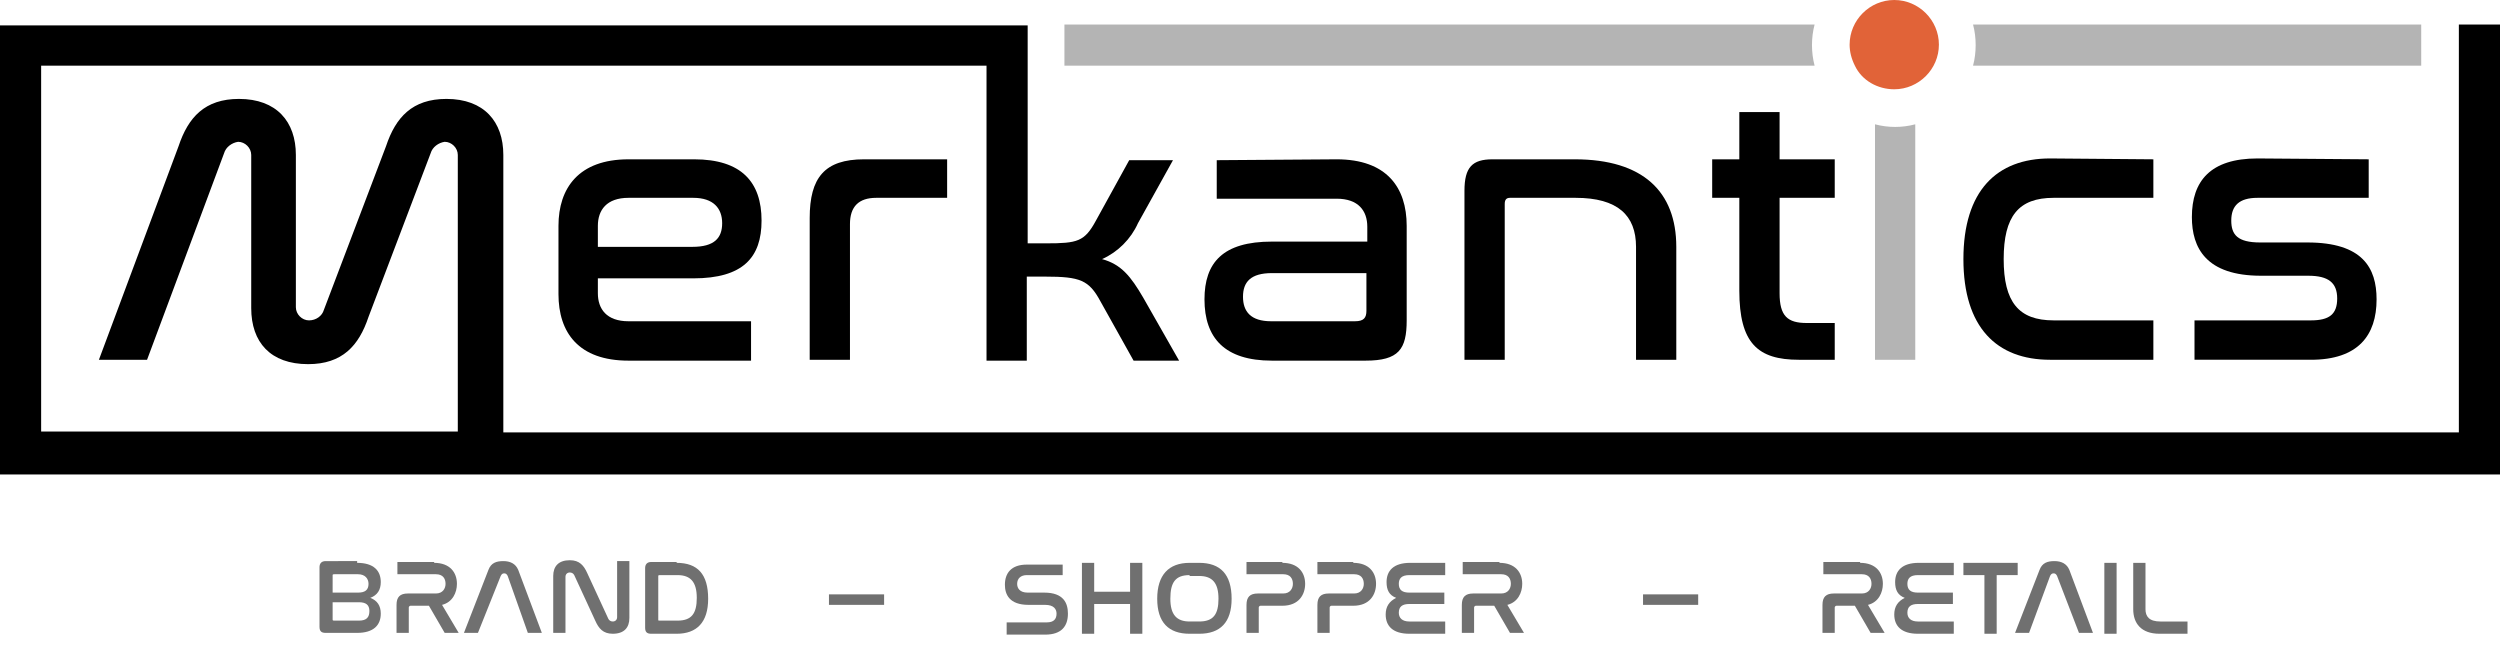 <?xml version="1.0" encoding="utf-8"?>
<svg xmlns="http://www.w3.org/2000/svg" xmlns:xlink="http://www.w3.org/1999/xlink" version="1.1" id="Component_6_2" x="0px" y="0px" viewBox="0 0 285.6 75.3" style="enable-background:new 0 0 285.6 75.3;">
<style type="text/css">
	.st0{fill:#B4B4B4;}
	.st1{fill:#E16338;}
	.st2{enable-background:new    ;}
	.st3{fill:#707070;}
</style>
<g id="Group_74" transform="translate(0 0)">
	<path id="Path_84" d="M79.3,18.2c5.4,0,7.7,2.6,7.7,7c0,4.2-2.1,6.6-7.8,6.6H68.3v1.7c0,1.8,1,3.2,3.5,3.2h14v4.5h-14&#xA;		c-5.7,0-8-3.2-8-7.6v-7.8c0-4.3,2.3-7.6,8-7.6L79.3,18.2z M68.3,28.2h10.8c2.5,0,3.4-1,3.4-2.7c0-1.7-1-2.9-3.3-2.9h-7.4&#xA;		c-2.5,0-3.5,1.4-3.5,3.2L68.3,28.2z"/>
	<path id="Path_85" d="M108.2,18.2v4.4h-8.1c-2,0-3,1-3,3v15.5h-4.6V24.9c0-4.6,1.7-6.7,6.2-6.7H108.2z"/>
	<path id="Path_86" d="M152.7,18.2c5.7,0,8,3.2,8,7.6v10.8c0,3.3-0.9,4.6-4.7,4.6h-10.7c-5.4,0-7.7-2.6-7.7-7c0-4.2,2.1-6.6,7.7-6.6&#xA;		h10.9v-1.7c0-1.8-1-3.2-3.5-3.2h-13.7v-4.4L152.7,18.2z M156.1,35.5v-4.3h-10.8c-2.4,0-3.3,1-3.3,2.7s0.9,2.8,3.2,2.8h9.6&#xA;		C155.8,36.7,156.1,36.3,156.1,35.5L156.1,35.5z"/>
	<path id="Path_87" d="M179.9,18.2c7.8,0,11.6,3.7,11.6,10v12.9h-4.6V28.2c0-3.6-2.1-5.6-6.9-5.6h-7.5c-0.4,0-0.6,0.2-0.6,0.7v17.8&#xA;		h-4.6V21.8c0-2.7,0.9-3.6,3.2-3.6L179.9,18.2z"/>
	<path id="Path_88" d="M198.7,18.2v-5.4h4.6v5.4h6.3v4.4h-6.3v10.9c0,2.6,0.9,3.4,3.1,3.4h3.2v4.2h-4.1c-4.7,0-6.8-1.9-6.8-7.9V22.6&#xA;		h-3.1v-4.4L198.7,18.2z"/>
	<path id="Path_89" d="M246,18.2v4.4h-11.4c-4,0-5.7,2.1-5.7,7s1.7,7,5.7,7H246v4.5h-11.8c-6.1,0-9.9-3.7-9.9-11.5&#xA;		s3.8-11.5,9.9-11.5L246,18.2z"/>
	<path id="Path_90" d="M270.6,18.2v4.4h-12.7c-2.1,0-3,0.9-3,2.6c0,1.6,0.7,2.5,3.3,2.5h5.4c6.3,0,7.9,2.9,7.9,6.5&#xA;		c0,4.1-2.1,6.9-7.5,6.9h-13.3v-4.5H264c2.1,0,3-0.7,3-2.5c0-1.8-1-2.6-3.3-2.6h-5.4c-6.3,0-7.9-3.2-7.9-6.7c0-4.1,2.1-6.7,7.5-6.7&#xA;		L270.6,18.2z"/>
	<g id="Group_49" transform="translate(0 0)">
		<path id="Path_91" class="st0" d="M214.2,14.2v26.9h4.6V14.2C217.3,14.6,215.7,14.6,214.2,14.2z"/>
		<path id="Path_92" class="st0" d="M225.4,2.8c0.4,1.5,0.4,3.2,0,4.7h51.2V2.8H225.4z"/>
		<path id="Path_93" class="st0" d="M207.3,7.5c-0.4-1.5-0.4-3.2,0-4.7h-85.7v4.7H207.3z"/>
		<path id="Path_94" d="M280.9,2.8v4.7h0v41.9H57.5V17.7c0-3.8-2.2-6.4-6.5-6.4c-3.9,0-5.8,2.1-6.9,5.4L37,35.4&#xA;			c-0.2,0.7-0.9,1.2-1.7,1.2c-0.8,0-1.5-0.7-1.5-1.5c0-0.1,0-0.1,0-0.2V17.7c0-3.8-2.2-6.4-6.5-6.4c-3.9,0-5.8,2.1-6.9,5.4&#xA;			l-9.1,24.4h5.5l8.8-23.6c0.2-0.7,0.9-1.2,1.6-1.3c0.8,0,1.5,0.7,1.5,1.5c0,0.1,0,0.1,0,0.2v17.3c0,3.9,2.2,6.4,6.5,6.4&#xA;			c3.9,0,5.8-2.1,6.9-5.4l7.1-18.7c0.2-0.7,0.9-1.2,1.6-1.3c0.8,0,1.5,0.7,1.5,1.5c0,0.1,0,0.1,0,0.2v31.4H4.7V7.5h108v33.7h4.6&#xA;			v-9.6h2.1c4,0,5,0.4,6.3,2.8l3.8,6.8h5.2l-4.1-7.2c-1.4-2.4-2.5-3.8-4.7-4.4c1.8-0.8,3.3-2.3,4.1-4.1l4-7.2h-5l-3.8,6.9&#xA;			c-1.3,2.4-2.1,2.6-5.7,2.6h-2.1c0-8.3,0-16.6,0-24.9H0v51.3h285.6V2.8L280.9,2.8z"/>
		<path id="Path_95" class="st1" d="M216.4,10.2c2.8,0,5.1-2.3,5.1-5.1S219.2,0,216.4,0c-2.8,0-5.1,2.3-5.1,5.1&#xA;			c0,0.8,0.2,1.6,0.6,2.4C212.7,9.2,214.5,10.2,216.4,10.2z"/>
	</g>
</g>
<g class="st2">
	<path class="st3" d="M40.8,64.3c1.9,0,2.7,0.9,2.7,2.2c0,0.9-0.4,1.5-1.2,1.8c0.8,0.3,1.2,0.9,1.2,1.8c0,1.3-0.8,2.2-2.7,2.2h-3.6&#xA;		c-0.5,0-0.7-0.2-0.7-0.7v-6.8c0-0.4,0.2-0.7,0.7-0.7H40.8z M38,67.7h2.9c0.8,0,1.2-0.3,1.2-1c0-0.6-0.4-1.1-1.2-1.1h-2.7&#xA;		c-0.1,0-0.2,0-0.2,0.1V67.7z M38,70.8c0,0.1,0.1,0.1,0.2,0.1h2.8c0.9,0,1.2-0.4,1.2-1.1c0-0.7-0.4-1-1.2-1H38V70.8z"/>
	<path class="st3" d="M49.6,64.3c1.8,0,2.6,1.1,2.6,2.4c0,1-0.5,2.1-1.7,2.4l1.9,3.2h-1.6l-1.8-3.1h-2.1c-0.1,0-0.2,0.1-0.2,0.2v2.9&#xA;		h-1.4v-3.2c0-0.9,0.4-1.3,1.3-1.3h3.2c0.8,0,1.1-0.6,1.1-1.1c0-0.6-0.3-1.1-1.1-1.1h-4.4v-1.4H49.6z"/>
	<path class="st3" d="M54.6,72.3H53l2.8-7.2c0.3-0.8,0.9-1,1.7-1c0.8,0,1.4,0.3,1.7,1l2.7,7.2h-1.6L58,65.8&#xA;		c-0.1-0.2-0.2-0.3-0.4-0.3s-0.3,0.1-0.4,0.3L54.6,72.3z"/>
	<path class="st3" d="M64.6,72.3h-1.4v-6.5c0-1.1,0.6-1.8,1.9-1.8c1.1,0,1.6,0.6,2,1.5l2.4,5.2c0.1,0.2,0.3,0.3,0.5,0.3&#xA;		c0.3,0,0.5-0.2,0.5-0.5v-6.4h1.4v6.5c0,1.1-0.6,1.8-1.9,1.8c-1.1,0-1.6-0.6-2-1.5l-2.4-5.2c-0.1-0.2-0.3-0.3-0.5-0.3&#xA;		c-0.3,0-0.5,0.2-0.5,0.5V72.3z"/>
	<path class="st3" d="M77.3,64.3c2.4,0,3.6,1.3,3.6,4.1c0,2.7-1.3,4-3.6,4h-2.9c-0.5,0-0.7-0.2-0.7-0.7v-6.8c0-0.4,0.2-0.7,0.7-0.7&#xA;		H77.3z M75.2,70.8c0,0.1,0,0.1,0.2,0.1h2c1.6,0,2.2-0.8,2.2-2.6c0-1.8-0.7-2.6-2.2-2.6h-2c-0.1,0-0.2,0-0.2,0.1V70.8z"/>
	<path class="st3" d="M101,67.9v1.2h-6.3v-1.2H101z"/>
	<path class="st3" d="M121.4,64.3v1.4h-4.1c-0.7,0-1.1,0.4-1.1,1c0,0.5,0.3,1,1.2,1h1.9c2.2,0,2.7,1.2,2.7,2.4&#xA;		c0,1.4-0.7,2.4-2.6,2.4H115v-1.4h4.6c0.8,0,1.1-0.4,1.1-1c0-0.5-0.3-1-1.3-1h-1.9c-2.2,0-2.7-1.2-2.7-2.3c0-1.3,0.7-2.3,2.5-2.3&#xA;		H121.4z"/>
	<path class="st3" d="M125,64.3v3.3h4.1v-3.3h1.4v8.1h-1.4V69H125v3.4h-1.4v-8.1H125z"/>
	<path class="st3" d="M137,64.3c2.4,0,3.7,1.3,3.7,4.1c0,2.7-1.3,4-3.7,4h-1.1c-2.4,0-3.7-1.3-3.7-4c0-2.7,1.3-4.1,3.7-4.1H137z&#xA;		 M135.9,65.7c-1.6,0-2.2,0.8-2.2,2.7c0,1.8,0.7,2.6,2.2,2.6h1.1c1.6,0,2.2-0.8,2.2-2.6c0-1.8-0.7-2.6-2.2-2.6H135.9z"/>
	<path class="st3" d="M146.5,64.3c1.8,0,2.6,1.1,2.6,2.4c0,1.2-0.7,2.5-2.6,2.5H144c-0.1,0-0.2,0.1-0.2,0.2v2.9h-1.4v-3.2&#xA;		c0-0.9,0.4-1.3,1.3-1.3h2.9c0.8,0,1.1-0.6,1.1-1.1c0-0.6-0.3-1.1-1.1-1.1h-4.2v-1.4H146.5z"/>
	<path class="st3" d="M154.6,64.3c1.8,0,2.6,1.1,2.6,2.4c0,1.2-0.7,2.5-2.6,2.5h-2.5c-0.1,0-0.2,0.1-0.2,0.2v2.9h-1.4v-3.2&#xA;		c0-0.9,0.4-1.3,1.3-1.3h2.9c0.8,0,1.1-0.6,1.1-1.1c0-0.6-0.3-1.1-1.1-1.1h-4.2v-1.4H154.6z"/>
	<path class="st3" d="M165.1,64.3v1.4h-4.1c-0.9,0-1.2,0.4-1.2,1c0,0.7,0.4,1,1.2,1h4v1.3h-4c-0.8,0-1.2,0.3-1.2,1&#xA;		c0,0.6,0.4,1,1.2,1h4.1v1.4H161c-1.9,0-2.7-0.9-2.7-2.2c0-0.9,0.4-1.5,1.2-1.9c-0.8-0.3-1.1-0.9-1.1-1.8c0-1.3,0.8-2.2,2.7-2.2&#xA;		H165.1z"/>
	<path class="st3" d="M171.3,64.3c1.8,0,2.6,1.1,2.6,2.4c0,1-0.5,2.1-1.7,2.4l1.9,3.2h-1.6l-1.8-3.1h-2.1c-0.1,0-0.2,0.1-0.2,0.2&#xA;		v2.9H167v-3.2c0-0.9,0.4-1.3,1.3-1.3h3.2c0.8,0,1.1-0.6,1.1-1.1c0-0.6-0.3-1.1-1.1-1.1h-4.4v-1.4H171.3z"/>
	<path class="st3" d="M194,67.9v1.2h-6.3v-1.2H194z"/>
	<path class="st3" d="M212.5,64.3c1.8,0,2.6,1.1,2.6,2.4c0,1-0.5,2.1-1.7,2.4l1.9,3.2h-1.6l-1.8-3.1h-2.1c-0.1,0-0.2,0.1-0.2,0.2&#xA;		v2.9h-1.4v-3.2c0-0.9,0.4-1.3,1.3-1.3h3.2c0.8,0,1.1-0.6,1.1-1.1c0-0.6-0.3-1.1-1.1-1.1h-4.4v-1.4H212.5z"/>
	<path class="st3" d="M223.2,64.3v1.4h-4.1c-0.9,0-1.2,0.4-1.2,1c0,0.7,0.4,1,1.2,1h4v1.3h-4c-0.8,0-1.2,0.3-1.2,1&#xA;		c0,0.6,0.4,1,1.2,1h4.1v1.4h-4.1c-1.9,0-2.7-0.9-2.7-2.2c0-0.9,0.4-1.5,1.2-1.9c-0.8-0.3-1.1-0.9-1.1-1.8c0-1.3,0.8-2.2,2.7-2.2&#xA;		H223.2z"/>
	<path class="st3" d="M230.5,64.3v1.4h-2.4v6.7h-1.4v-6.7h-2.4v-1.4H230.5z"/>
	<path class="st3" d="M231.8,72.3h-1.6l2.8-7.2c0.3-0.8,0.9-1,1.7-1c0.8,0,1.4,0.3,1.7,1l2.7,7.2h-1.6l-2.5-6.5&#xA;		c-0.1-0.2-0.2-0.3-0.4-0.3c-0.2,0-0.3,0.1-0.4,0.3L231.8,72.3z"/>
	<path class="st3" d="M241.8,64.3v8.1h-1.4v-8.1H241.8z"/>
	<path class="st3" d="M245.1,64.3v5.3c0,0.8,0.4,1.4,1.7,1.4h3.1v1.4h-3.2c-2.1,0-3-1.2-3-2.8v-5.3H245.1z"/>
</g>
</svg>